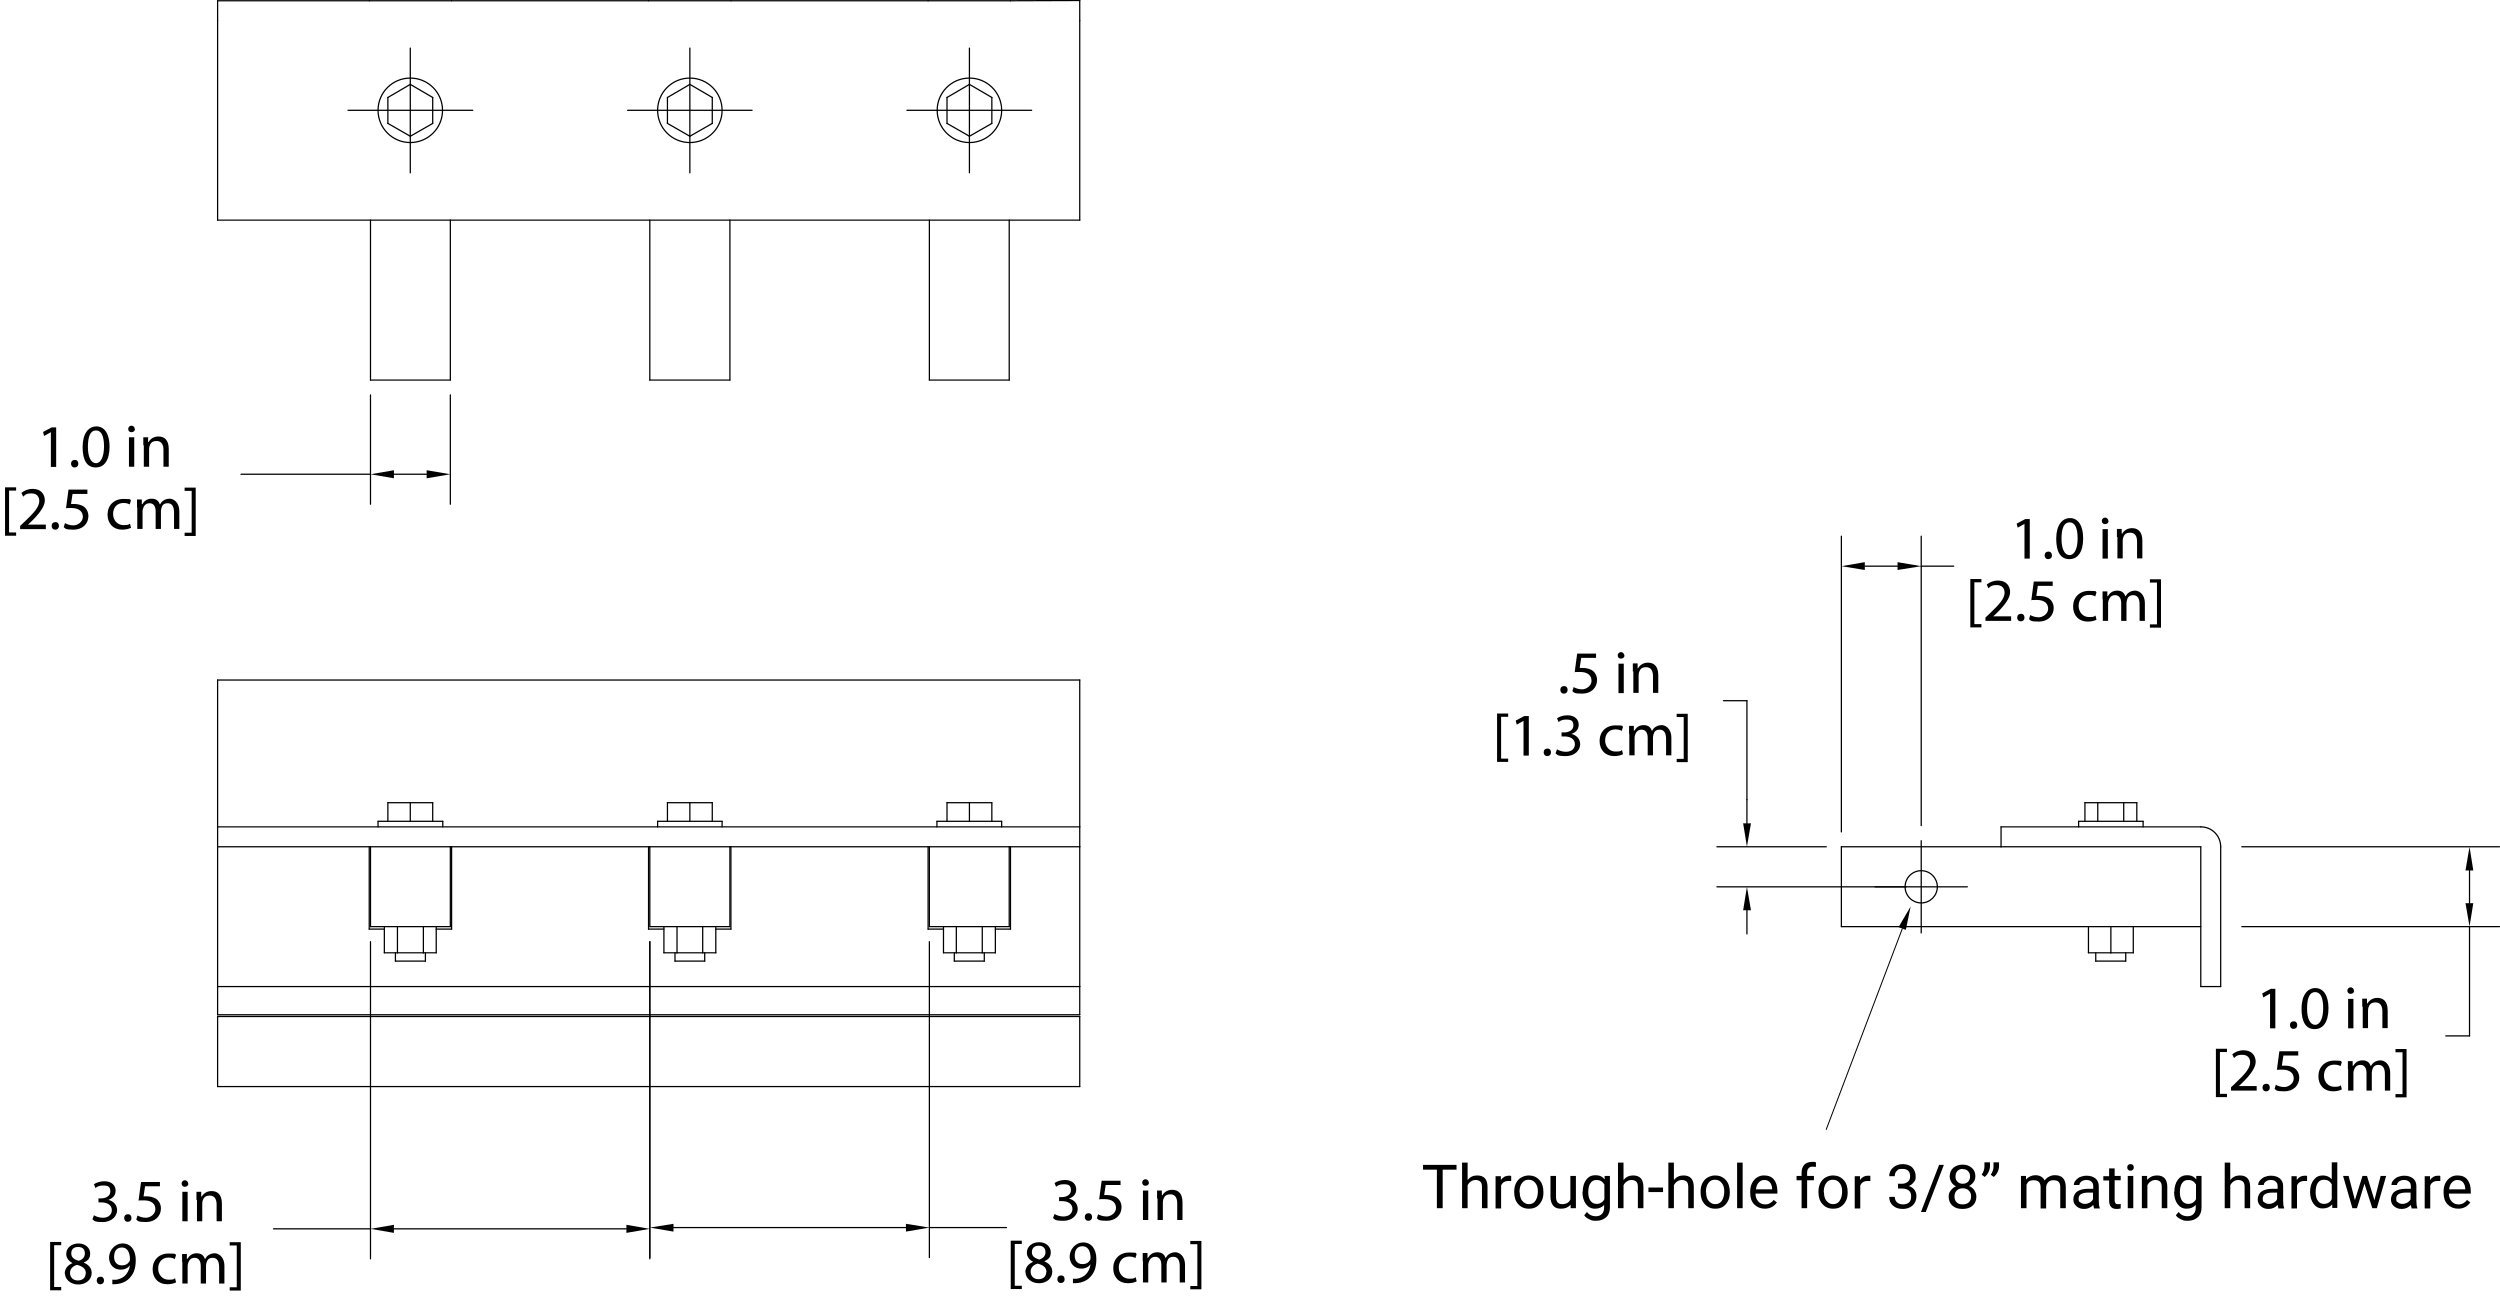 <?xml version="1.0" encoding="UTF-8"?>
<svg xmlns="http://www.w3.org/2000/svg" version="1.1" viewBox="0 0 992.6 515.7">
  <defs>
    <style>
      .cls-1 {
        stroke-width: .5px;
      }

      .cls-1, .cls-2 {
        fill: none;
        stroke: #000;
        stroke-linecap: round;
        stroke-linejoin: round;
      }

      .cls-3 {
        fill: #000;
        stroke-width: 0px;
      }

      .cls-2 {
        stroke-width: .4px;
      }
    </style>
  </defs>
  <g id="Symbol_ANSI_" data-name="Symbol (ANSI)">
    <g id="SOLID">
      <polygon class="cls-3" points="753.8 368.1 758.6 359.9 756.7 369.2 756.7 369.2 753.8 368.1"></polygon>
    </g>
    <g id="LWPOLYLINE">
      <line class="cls-2" x1="755.3" y1="368.7" x2="725.1" y2="448.4"></line>
    </g>
  </g>
  <g id="Visible_ANSI_" data-name="Visible (ANSI)">
    <line class="cls-1" x1="86.4" y1="403.6" x2="428.7" y2="403.6"></line>
    <line class="cls-1" x1="428.7" y1="402.9" x2="86.4" y2="402.9"></line>
    <line class="cls-1" x1="86.4" y1="391.7" x2="428.7" y2="391.7"></line>
    <line class="cls-1" x1="86.4" y1="336.2" x2="147.1" y2="336.2"></line>
    <line class="cls-1" x1="178.8" y1="336.2" x2="258" y2="336.2"></line>
    <line class="cls-1" x1="289.8" y1="336.2" x2="369" y2="336.2"></line>
    <line class="cls-1" x1="400.7" y1="336.2" x2="428.7" y2="336.2"></line>
    <line class="cls-1" x1="86.4" y1="328.3" x2="428.7" y2="328.3"></line>
    <line class="cls-1" x1="401.2" y1="336.2" x2="401.2" y2="368.9"></line>
    <line class="cls-1" x1="401.2" y1="368.9" x2="395.2" y2="368.9"></line>
    <line class="cls-1" x1="374.6" y1="368.9" x2="368.5" y2="368.9"></line>
    <line class="cls-1" x1="368.5" y1="368.9" x2="368.5" y2="336.2"></line>
    <line class="cls-1" x1="290.2" y1="336.2" x2="290.2" y2="368.9"></line>
    <line class="cls-1" x1="290.2" y1="368.9" x2="284.2" y2="368.9"></line>
    <line class="cls-1" x1="263.6" y1="368.9" x2="257.5" y2="368.9"></line>
    <line class="cls-1" x1="257.5" y1="368.9" x2="257.5" y2="336.2"></line>
    <line class="cls-1" x1="179.3" y1="336.2" x2="179.3" y2="368.9"></line>
    <line class="cls-1" x1="179.3" y1="368.9" x2="173.2" y2="368.9"></line>
    <line class="cls-1" x1="152.6" y1="368.9" x2="146.6" y2="368.9"></line>
    <line class="cls-1" x1="146.6" y1="368.9" x2="146.6" y2="336.2"></line>
    <line class="cls-1" x1="178.8" y1="367.9" x2="178.8" y2="336.2"></line>
    <line class="cls-1" x1="178.8" y1="336.2" x2="147.1" y2="336.2"></line>
    <line class="cls-1" x1="147.1" y1="367.9" x2="147.1" y2="336.2"></line>
    <line class="cls-1" x1="178.8" y1="367.9" x2="147.1" y2="367.9"></line>
    <line class="cls-1" x1="289.8" y1="367.9" x2="289.8" y2="336.2"></line>
    <line class="cls-1" x1="289.8" y1="336.2" x2="258" y2="336.2"></line>
    <line class="cls-1" x1="258" y1="367.9" x2="258" y2="336.2"></line>
    <line class="cls-1" x1="289.8" y1="367.9" x2="258" y2="367.9"></line>
    <line class="cls-1" x1="400.7" y1="367.9" x2="400.7" y2="336.2"></line>
    <line class="cls-1" x1="400.7" y1="336.2" x2="369" y2="336.2"></line>
    <line class="cls-1" x1="369" y1="367.9" x2="369" y2="336.2"></line>
    <line class="cls-1" x1="400.7" y1="367.9" x2="369" y2="367.9"></line>
    <line class="cls-1" x1="268" y1="381.6" x2="279.8" y2="381.6"></line>
    <line class="cls-1" x1="279.8" y1="378.3" x2="279.8" y2="381.6"></line>
    <line class="cls-1" x1="268" y1="378.3" x2="268" y2="381.6"></line>
    <line class="cls-1" x1="265" y1="326.1" x2="265" y2="318.7"></line>
    <line class="cls-1" x1="282.8" y1="326.1" x2="282.8" y2="318.7"></line>
    <line class="cls-1" x1="273.9" y1="318.7" x2="282.8" y2="318.7"></line>
    <line class="cls-1" x1="273.9" y1="326.1" x2="273.9" y2="318.7"></line>
    <line class="cls-1" x1="265" y1="318.7" x2="273.9" y2="318.7"></line>
    <line class="cls-1" x1="157" y1="381.6" x2="168.9" y2="381.6"></line>
    <line class="cls-1" x1="168.9" y1="378.3" x2="168.9" y2="381.6"></line>
    <line class="cls-1" x1="157" y1="378.3" x2="157" y2="381.6"></line>
    <line class="cls-1" x1="154" y1="326.1" x2="154" y2="318.7"></line>
    <line class="cls-1" x1="171.8" y1="326.1" x2="171.8" y2="318.7"></line>
    <line class="cls-1" x1="162.9" y1="318.7" x2="171.8" y2="318.7"></line>
    <line class="cls-1" x1="162.9" y1="326.1" x2="162.9" y2="318.7"></line>
    <line class="cls-1" x1="154" y1="318.7" x2="162.9" y2="318.7"></line>
    <line class="cls-1" x1="378.9" y1="381.6" x2="390.8" y2="381.6"></line>
    <line class="cls-1" x1="390.8" y1="378.3" x2="390.8" y2="381.6"></line>
    <line class="cls-1" x1="378.9" y1="378.3" x2="378.9" y2="381.6"></line>
    <line class="cls-1" x1="376" y1="326.1" x2="376" y2="318.7"></line>
    <line class="cls-1" x1="393.8" y1="326.1" x2="393.8" y2="318.7"></line>
    <line class="cls-1" x1="384.9" y1="318.7" x2="393.8" y2="318.7"></line>
    <line class="cls-1" x1="384.9" y1="326.1" x2="384.9" y2="318.7"></line>
    <line class="cls-1" x1="376" y1="318.7" x2="384.9" y2="318.7"></line>
    <line class="cls-1" x1="150.1" y1="326.1" x2="175.8" y2="326.1"></line>
    <line class="cls-1" x1="175.8" y1="326.1" x2="175.8" y2="328.3"></line>
    <line class="cls-1" x1="150.1" y1="326.1" x2="150.1" y2="328.3"></line>
    <line class="cls-1" x1="372" y1="326.1" x2="397.7" y2="326.1"></line>
    <line class="cls-1" x1="397.7" y1="326.1" x2="397.7" y2="328.3"></line>
    <line class="cls-1" x1="372" y1="326.1" x2="372" y2="328.3"></line>
    <line class="cls-1" x1="261.1" y1="326.1" x2="286.7" y2="326.1"></line>
    <line class="cls-1" x1="286.7" y1="326.1" x2="286.7" y2="328.3"></line>
    <line class="cls-1" x1="261.1" y1="326.1" x2="261.1" y2="328.3"></line>
    <line class="cls-1" x1="374.6" y1="378.3" x2="379.7" y2="378.3"></line>
    <line class="cls-1" x1="379.7" y1="378.3" x2="379.7" y2="367.9"></line>
    <line class="cls-1" x1="374.6" y1="378.3" x2="374.6" y2="367.9"></line>
    <line class="cls-1" x1="395.2" y1="378.3" x2="395.2" y2="367.9"></line>
    <line class="cls-1" x1="390" y1="378.3" x2="395.2" y2="378.3"></line>
    <line class="cls-1" x1="390" y1="378.3" x2="390" y2="367.9"></line>
    <line class="cls-1" x1="379.7" y1="378.3" x2="390" y2="378.3"></line>
    <line class="cls-1" x1="152.6" y1="378.3" x2="157.8" y2="378.3"></line>
    <line class="cls-1" x1="157.8" y1="378.3" x2="157.8" y2="367.9"></line>
    <line class="cls-1" x1="152.6" y1="378.3" x2="152.6" y2="367.9"></line>
    <line class="cls-1" x1="173.2" y1="378.3" x2="173.2" y2="367.9"></line>
    <line class="cls-1" x1="168.1" y1="378.3" x2="173.2" y2="378.3"></line>
    <line class="cls-1" x1="168.1" y1="378.3" x2="168.1" y2="367.9"></line>
    <line class="cls-1" x1="157.8" y1="378.3" x2="168.1" y2="378.3"></line>
    <line class="cls-1" x1="263.6" y1="378.3" x2="268.8" y2="378.3"></line>
    <line class="cls-1" x1="268.8" y1="378.3" x2="268.8" y2="367.9"></line>
    <line class="cls-1" x1="263.6" y1="378.3" x2="263.6" y2="367.9"></line>
    <line class="cls-1" x1="284.2" y1="378.3" x2="284.2" y2="367.9"></line>
    <line class="cls-1" x1="279" y1="378.3" x2="284.2" y2="378.3"></line>
    <line class="cls-1" x1="279" y1="378.3" x2="279" y2="367.9"></line>
    <line class="cls-1" x1="268.8" y1="378.3" x2="279" y2="378.3"></line>
    <line class="cls-1" x1="428.7" y1=".2" x2="401.2" y2=".3"></line>
    <line class="cls-1" x1="401.2" y1=".3" x2="368.5" y2=".3"></line>
    <line class="cls-1" x1="368.5" y1=".3" x2="290.2" y2=".3"></line>
    <line class="cls-1" x1="290.2" y1=".3" x2="257.5" y2=".3"></line>
    <line class="cls-1" x1="257.5" y1=".3" x2="179.3" y2=".3"></line>
    <line class="cls-1" x1="179.3" y1=".3" x2="146.6" y2=".3"></line>
    <line class="cls-1" x1="146.6" y1=".3" x2="86.4" y2=".3"></line>
    <line class="cls-1" x1="86.4" y1="87.4" x2="428.7" y2="87.4"></line>
    <line class="cls-1" x1="178.8" y1="150.9" x2="147.1" y2="150.9"></line>
    <line class="cls-1" x1="178.8" y1="150.9" x2="178.8" y2="87.4"></line>
    <line class="cls-1" x1="147.1" y1="150.9" x2="147.1" y2="87.4"></line>
    <line class="cls-1" x1="289.8" y1="150.9" x2="258" y2="150.9"></line>
    <line class="cls-1" x1="289.8" y1="150.9" x2="289.8" y2="87.4"></line>
    <line class="cls-1" x1="258" y1="150.9" x2="258" y2="87.4"></line>
    <line class="cls-1" x1="400.7" y1="150.9" x2="369" y2="150.9"></line>
    <line class="cls-1" x1="400.7" y1="150.9" x2="400.7" y2="87.4"></line>
    <line class="cls-1" x1="369" y1="150.9" x2="369" y2="87.4"></line>
    <line class="cls-1" x1="265" y1="38.7" x2="265" y2="49"></line>
    <line class="cls-1" x1="273.9" y1="33.5" x2="265" y2="38.7"></line>
    <line class="cls-1" x1="282.8" y1="38.7" x2="273.9" y2="33.5"></line>
    <line class="cls-1" x1="282.8" y1="49" x2="282.8" y2="38.7"></line>
    <line class="cls-1" x1="273.9" y1="54.1" x2="282.8" y2="49"></line>
    <line class="cls-1" x1="265" y1="49" x2="273.9" y2="54.1"></line>
    <line class="cls-1" x1="154" y1="38.7" x2="154" y2="49"></line>
    <line class="cls-1" x1="162.9" y1="33.5" x2="154" y2="38.7"></line>
    <line class="cls-1" x1="171.8" y1="38.7" x2="162.9" y2="33.5"></line>
    <line class="cls-1" x1="171.8" y1="49" x2="171.8" y2="38.7"></line>
    <line class="cls-1" x1="162.9" y1="54.1" x2="171.8" y2="49"></line>
    <line class="cls-1" x1="154" y1="49" x2="162.9" y2="54.1"></line>
    <line class="cls-1" x1="376" y1="38.7" x2="376" y2="49"></line>
    <line class="cls-1" x1="384.9" y1="33.5" x2="376" y2="38.7"></line>
    <line class="cls-1" x1="393.8" y1="38.7" x2="384.9" y2="33.5"></line>
    <line class="cls-1" x1="393.8" y1="49" x2="393.8" y2="38.7"></line>
    <line class="cls-1" x1="384.9" y1="54.1" x2="393.8" y2="49"></line>
    <line class="cls-1" x1="376" y1="49" x2="384.9" y2="54.1"></line>
    <circle class="cls-1" cx="162.9" cy="43.8" r="12.8"></circle>
    <circle class="cls-1" cx="384.9" cy="43.8" r="12.8"></circle>
    <circle class="cls-1" cx="273.9" cy="43.8" r="12.8"></circle>
    <circle class="cls-1" cx="762.8" cy="352.1" r="6.4"></circle>
    <line class="cls-1" x1="731.1" y1="367.9" x2="731.1" y2="336.2"></line>
    <line class="cls-1" x1="873.8" y1="367.9" x2="731.1" y2="367.9"></line>
    <line class="cls-1" x1="731.1" y1="336.2" x2="794.5" y2="336.2"></line>
    <line class="cls-1" x1="832.1" y1="381.6" x2="844" y2="381.6"></line>
    <line class="cls-1" x1="844" y1="378.3" x2="844" y2="381.6"></line>
    <line class="cls-1" x1="832.1" y1="378.3" x2="832.1" y2="381.6"></line>
    <line class="cls-1" x1="848.4" y1="326.1" x2="848.4" y2="318.7"></line>
    <line class="cls-1" x1="843.2" y1="318.7" x2="848.4" y2="318.7"></line>
    <line class="cls-1" x1="843.2" y1="326.1" x2="843.2" y2="318.7"></line>
    <line class="cls-1" x1="832.9" y1="318.7" x2="843.2" y2="318.7"></line>
    <line class="cls-1" x1="832.9" y1="326.1" x2="832.9" y2="318.7"></line>
    <line class="cls-1" x1="827.8" y1="318.7" x2="832.9" y2="318.7"></line>
    <line class="cls-1" x1="827.8" y1="326.1" x2="827.8" y2="318.7"></line>
    <line class="cls-1" x1="825.3" y1="326.1" x2="850.9" y2="326.1"></line>
    <line class="cls-1" x1="850.9" y1="326.1" x2="850.9" y2="328.3"></line>
    <line class="cls-1" x1="825.3" y1="326.1" x2="825.3" y2="328.3"></line>
    <line class="cls-1" x1="847" y1="378.3" x2="847" y2="367.9"></line>
    <line class="cls-1" x1="838.1" y1="378.3" x2="847" y2="378.3"></line>
    <line class="cls-1" x1="838.1" y1="378.3" x2="838.1" y2="367.9"></line>
    <line class="cls-1" x1="829.2" y1="378.3" x2="838.1" y2="378.3"></line>
    <line class="cls-1" x1="829.2" y1="378.3" x2="829.2" y2="367.9"></line>
  </g>
  <g id="Dimension_ANSI_" data-name="Dimension (ANSI)">
    <g id="LINE">
      <line class="cls-1" x1="178.8" y1="156.8" x2="178.8" y2="200.2"></line>
    </g>
    <g id="LINE-2" data-name="LINE">
      <line class="cls-1" x1="147.1" y1="156.8" x2="147.1" y2="200.2"></line>
    </g>
    <g id="LINE-3" data-name="LINE">
      <line class="cls-1" x1="169.4" y1="188.3" x2="156.4" y2="188.3"></line>
    </g>
    <g id="LINE-4" data-name="LINE">
      <line class="cls-1" x1="147.1" y1="188.3" x2="95.7" y2="188.3"></line>
    </g>
    <g id="SOLID-2" data-name="SOLID">
      <polygon class="cls-3" points="169.4 186.7 169.4 189.9 178.8 188.3 178.8 188.3 169.4 186.7"></polygon>
    </g>
    <g id="SOLID-3" data-name="SOLID">
      <polygon class="cls-3" points="156.4 186.7 156.4 189.9 147.1 188.3 147.1 188.3 156.4 186.7"></polygon>
    </g>
    <g id="MTEXT-6" data-name="MTEXT">
      <g>
        <path class="cls-3" d="M20.2,171.6h0l-2.7,1.5-.4-1.6,3.4-1.8h1.8v15.7h-2.1v-13.7Z"></path>
        <path class="cls-3" d="M28.2,184.1c0-.9.6-1.5,1.5-1.5s1.4.6,1.4,1.5-.6,1.5-1.5,1.5-1.4-.7-1.4-1.5Z"></path>
        <path class="cls-3" d="M43.5,177.3c0,5.3-2,8.3-5.5,8.3s-5.2-2.9-5.2-8.1c0-5.3,2.3-8.2,5.5-8.2s5.2,3,5.2,8ZM34.9,177.5c0,4.1,1.3,6.4,3.2,6.4s3.2-2.5,3.2-6.6-1-6.4-3.2-6.4-3.2,2.3-3.2,6.6Z"></path>
        <path class="cls-3" d="M53.6,170.3c0,.7-.5,1.3-1.4,1.3s-1.3-.6-1.3-1.3.6-1.3,1.3-1.3,1.3.6,1.3,1.3ZM51.2,185.3v-11.7h2.1v11.7h-2.1Z"></path>
        <path class="cls-3" d="M56.9,176.8c0-1.2,0-2.2,0-3.2h1.9v1.9h.2c.6-1.1,1.9-2.2,3.9-2.2s4.1,1,4.1,5v7h-2.1v-6.7c0-1.9-.7-3.5-2.7-3.5s-2.5,1-2.9,2.2c0,.3-.1.6-.1,1v7h-2.1v-8.5Z"></path>
      </g>
    </g>
    <g id="MTEXT-7" data-name="MTEXT">
      <g>
        <path class="cls-3" d="M2,212.8v-19.3h4.4v1.3h-2.8v16.6h2.8v1.3H2Z"></path>
        <path class="cls-3" d="M8,210.1v-1.3l1.7-1.6c4-3.8,5.8-5.9,5.9-8.2,0-1.6-.8-3.1-3.1-3.1s-2.6.7-3.3,1.3l-.7-1.5c1.1-.9,2.6-1.6,4.5-1.6,3.4,0,4.8,2.3,4.8,4.6s-2.1,5.2-5.4,8.4l-1.3,1.2h0s7.1,0,7.1,0v1.8H8Z"></path>
        <path class="cls-3" d="M20.5,208.8c0-.9.6-1.5,1.5-1.5s1.4.6,1.4,1.5-.6,1.5-1.5,1.5-1.4-.7-1.4-1.5Z"></path>
        <path class="cls-3" d="M34.8,196.1h-6l-.6,4c.4,0,.7,0,1.3,0,1.2,0,2.4.3,3.4.8,1.2.7,2.2,2.1,2.2,4,0,3.1-2.4,5.4-5.9,5.4s-3.2-.5-3.9-1l.5-1.6c.7.4,1.9.9,3.4.9s3.7-1.3,3.7-3.4c0-2-1.4-3.5-4.5-3.5s-1.6,0-2.2.2l1-7.5h7.5v1.8Z"></path>
        <path class="cls-3" d="M51.9,209.6c-.6.3-1.8.7-3.4.7-3.5,0-5.8-2.4-5.8-6s2.5-6.2,6.3-6.2,2.4.3,3,.6l-.5,1.6c-.5-.3-1.3-.6-2.5-.6-2.7,0-4.1,2-4.1,4.4s1.7,4.4,4.1,4.4,2-.3,2.6-.6l.4,1.6Z"></path>
        <path class="cls-3" d="M54.4,201.5c0-1.2,0-2.2,0-3.2h1.9v1.9h.2c.7-1.1,1.7-2.2,3.7-2.2s2.8,1,3.3,2.3h0c.4-.7.8-1.2,1.3-1.5.7-.5,1.5-.8,2.6-.8s3.8,1,3.8,5.1v6.9h-2.1v-6.6c0-2.2-.8-3.6-2.5-3.6s-2.2.9-2.5,1.9c0,.3-.2.7-.2,1.1v7.2h-2.1v-7c0-1.9-.8-3.2-2.4-3.2s-2.3,1.1-2.6,2.1c-.1.3-.2.7-.2,1v7.1h-2.1v-8.5Z"></path>
        <path class="cls-3" d="M77.7,193.5v19.3h-4.4v-1.3h2.8v-16.6h-2.8v-1.3h4.4Z"></path>
      </g>
    </g>
    <g id="LINE-5" data-name="LINE">
      <line class="cls-1" x1="147.1" y1="373.9" x2="147.1" y2="499.8"></line>
    </g>
    <g id="LINE-6" data-name="LINE">
      <line class="cls-1" x1="258" y1="373.9" x2="258" y2="499.8"></line>
    </g>
    <g id="LINE-7" data-name="LINE">
      <line class="cls-1" x1="248.7" y1="487.9" x2="156.4" y2="487.9"></line>
    </g>
    <g id="LINE-8" data-name="LINE">
      <line class="cls-1" x1="147.1" y1="487.9" x2="108.6" y2="487.9"></line>
    </g>
    <g id="SOLID-4" data-name="SOLID">
      <polygon class="cls-3" points="248.7 486.3 248.7 489.5 258 487.9 258 487.9 248.7 486.3"></polygon>
    </g>
    <g id="SOLID-5" data-name="SOLID">
      <polygon class="cls-3" points="156.4 486.3 156.4 489.5 147.1 487.9 147.1 487.9 156.4 486.3"></polygon>
    </g>
    <g id="MTEXT-8" data-name="MTEXT">
      <g>
        <path class="cls-3" d="M37.3,482.5c.6.4,2,1,3.5,1,2.7,0,3.6-1.7,3.6-3,0-2.2-2-3.1-4.1-3.1h-1.2v-1.6h1.2c1.5,0,3.5-.8,3.5-2.7s-.8-2.4-2.8-2.4-2.5.6-3.1,1l-.6-1.5c.8-.6,2.4-1.2,4.1-1.2,3.1,0,4.5,1.8,4.5,3.7s-1,3-2.9,3.7h0c1.9.4,3.5,1.9,3.5,4.1s-2,4.7-5.7,4.7-3.3-.6-4.1-1.1l.6-1.6Z"></path>
        <path class="cls-3" d="M49.3,483.6c0-.9.6-1.5,1.5-1.5s1.4.6,1.4,1.5-.6,1.5-1.5,1.5-1.4-.7-1.4-1.5Z"></path>
        <path class="cls-3" d="M63.6,471h-6l-.6,4c.4,0,.7,0,1.3,0,1.2,0,2.4.3,3.4.8,1.2.7,2.2,2.1,2.2,4,0,3.1-2.4,5.4-5.9,5.4s-3.2-.5-3.9-1l.5-1.6c.7.4,1.9.9,3.4.9s3.7-1.3,3.7-3.4c0-2-1.4-3.5-4.5-3.5s-1.6,0-2.2.2l1-7.5h7.5v1.8Z"></path>
        <path class="cls-3" d="M74.8,469.9c0,.7-.5,1.3-1.4,1.3s-1.3-.6-1.3-1.3.6-1.3,1.3-1.3,1.3.6,1.3,1.3ZM72.4,484.9v-11.7h2.1v11.7h-2.1Z"></path>
        <path class="cls-3" d="M78,476.4c0-1.2,0-2.2,0-3.2h1.9v1.9h.2c.6-1.1,1.9-2.2,3.9-2.2s4.1,1,4.1,5v7h-2.1v-6.7c0-1.9-.7-3.5-2.7-3.5s-2.5,1-2.9,2.2c0,.3-.1.6-.1,1v7h-2.1v-8.5Z"></path>
      </g>
    </g>
    <g id="MTEXT-9" data-name="MTEXT">
      <g>
        <path class="cls-3" d="M19.9,512.4v-19.3h4.4v1.3h-2.8v16.6h2.8v1.3h-4.4Z"></path>
        <path class="cls-3" d="M25.7,505.7c0-2,1.2-3.4,3.1-4.2h0c-1.7-.9-2.5-2.2-2.5-3.6,0-2.5,2.1-4.2,4.9-4.2s4.6,1.9,4.6,3.9-.7,2.8-2.6,3.7h0c2,.8,3.2,2.2,3.2,4.1,0,2.7-2.3,4.6-5.3,4.6s-5.3-2-5.3-4.3ZM34.1,505.6c0-1.9-1.3-2.8-3.5-3.4-1.8.5-2.8,1.7-2.8,3.2,0,1.6,1.1,3,3.1,3s3.1-1.2,3.1-2.8ZM28.3,497.7c0,1.6,1.2,2.4,3,2.9,1.4-.5,2.4-1.4,2.4-2.9s-.7-2.6-2.7-2.6-2.7,1.2-2.7,2.5Z"></path>
        <path class="cls-3" d="M38.4,508.4c0-.9.6-1.5,1.5-1.5s1.4.6,1.4,1.5-.6,1.5-1.5,1.5-1.4-.7-1.4-1.5Z"></path>
        <path class="cls-3" d="M44.5,508.1c.5,0,1,0,1.7,0,1.2-.2,2.4-.7,3.3-1.5,1-.9,1.8-2.3,2.1-4.2h0c-.9,1.1-2.1,1.7-3.7,1.7-2.8,0-4.6-2.1-4.6-4.8s2.2-5.6,5.4-5.6,5.2,2.6,5.2,6.6-1.2,5.9-2.7,7.4c-1.2,1.2-2.9,1.9-4.6,2.1-.8.1-1.5.1-2,.1v-1.7ZM45.3,499.1c0,2,1.2,3.3,3,3.3s2.5-.7,3.1-1.6c.1-.2.2-.4.2-.8,0-2.7-1-4.7-3.2-4.7s-3.1,1.6-3.1,3.8Z"></path>
        <path class="cls-3" d="M69.8,509.2c-.6.3-1.8.7-3.4.7-3.5,0-5.8-2.4-5.8-6s2.5-6.2,6.3-6.2,2.4.3,3,.6l-.5,1.6c-.5-.3-1.3-.6-2.5-.6-2.7,0-4.1,2-4.1,4.4s1.7,4.4,4.1,4.4,2-.3,2.6-.6l.4,1.6Z"></path>
        <path class="cls-3" d="M72.3,501.1c0-1.2,0-2.2,0-3.2h1.9v1.9h.2c.7-1.1,1.7-2.2,3.7-2.2s2.8,1,3.3,2.3h0c.4-.7.8-1.2,1.3-1.5.7-.5,1.5-.8,2.6-.8s3.8,1,3.8,5.1v6.9h-2.1v-6.6c0-2.2-.8-3.6-2.5-3.6s-2.2.9-2.5,1.9c0,.3-.2.7-.2,1.1v7.2h-2.1v-7c0-1.9-.8-3.2-2.4-3.2s-2.3,1.1-2.6,2.1c-.1.3-.2.7-.2,1v7.1h-2.1v-8.5Z"></path>
        <path class="cls-3" d="M95.6,493.1v19.3h-4.4v-1.3h2.8v-16.6h-2.8v-1.3h4.4Z"></path>
      </g>
    </g>
    <g id="LINE-9" data-name="LINE">
      <line class="cls-1" x1="258" y1="373.9" x2="258" y2="499.3"></line>
    </g>
    <g id="LINE-10" data-name="LINE">
      <line class="cls-1" x1="369" y1="373.9" x2="369" y2="499.3"></line>
    </g>
    <g id="LINE-11" data-name="LINE">
      <line class="cls-1" x1="267.4" y1="487.4" x2="359.7" y2="487.4"></line>
    </g>
    <g id="LINE-12" data-name="LINE">
      <line class="cls-1" x1="369" y1="487.4" x2="399.6" y2="487.4"></line>
    </g>
    <g id="SOLID-6" data-name="SOLID">
      <polygon class="cls-3" points="267.4 485.9 267.4 489 258 487.4 258 487.4 267.4 485.9"></polygon>
    </g>
    <g id="SOLID-7" data-name="SOLID">
      <polygon class="cls-3" points="359.7 485.9 359.7 489 369 487.4 369 487.4 359.7 485.9"></polygon>
    </g>
    <g id="MTEXT-10" data-name="MTEXT">
      <g>
        <path class="cls-3" d="M418.7,482c.6.4,2,1,3.5,1,2.7,0,3.6-1.7,3.6-3,0-2.2-2-3.1-4.1-3.1h-1.2v-1.6h1.2c1.5,0,3.5-.8,3.5-2.7s-.8-2.4-2.8-2.4-2.5.6-3.1,1l-.6-1.5c.8-.6,2.4-1.2,4.1-1.2,3.1,0,4.5,1.8,4.5,3.7s-1,3-2.9,3.7h0c1.9.4,3.5,1.9,3.5,4.1s-2,4.7-5.7,4.7-3.3-.6-4.1-1.1l.6-1.6Z"></path>
        <path class="cls-3" d="M430.7,483.2c0-.9.6-1.5,1.5-1.5s1.4.6,1.4,1.5-.6,1.5-1.5,1.5-1.4-.7-1.4-1.5Z"></path>
        <path class="cls-3" d="M445,470.5h-6l-.6,4c.4,0,.7,0,1.3,0,1.2,0,2.4.3,3.4.8,1.2.7,2.2,2.1,2.2,4,0,3.1-2.4,5.4-5.9,5.4s-3.2-.5-3.9-1l.5-1.6c.7.4,1.9.9,3.4.9s3.7-1.3,3.7-3.4c0-2-1.4-3.5-4.5-3.5s-1.6,0-2.2.2l1-7.5h7.5v1.8Z"></path>
        <path class="cls-3" d="M456.2,469.5c0,.7-.5,1.3-1.4,1.3s-1.3-.6-1.3-1.3.6-1.3,1.3-1.3,1.3.6,1.3,1.3ZM453.8,484.4v-11.7h2.1v11.7h-2.1Z"></path>
        <path class="cls-3" d="M459.4,475.9c0-1.2,0-2.2,0-3.2h1.9v1.9h.2c.6-1.1,1.9-2.2,3.9-2.2s4.1,1,4.1,5v7h-2.1v-6.7c0-1.9-.7-3.5-2.7-3.5s-2.5,1-2.9,2.2c0,.3-.1.6-.1,1v7h-2.1v-8.5Z"></path>
      </g>
    </g>
    <g id="MTEXT-11" data-name="MTEXT">
      <g>
        <path class="cls-3" d="M401.3,511.9v-19.3h4.4v1.3h-2.8v16.6h2.8v1.3h-4.4Z"></path>
        <path class="cls-3" d="M407.1,505.2c0-2,1.2-3.4,3.1-4.2h0c-1.7-.9-2.5-2.2-2.5-3.6,0-2.5,2.1-4.2,4.9-4.2s4.6,1.9,4.6,3.9-.7,2.8-2.6,3.7h0c2,.8,3.2,2.2,3.2,4.1,0,2.7-2.3,4.6-5.3,4.6s-5.3-2-5.3-4.3ZM415.5,505.1c0-1.9-1.3-2.8-3.5-3.4-1.8.5-2.8,1.7-2.8,3.2,0,1.6,1.1,3,3.1,3s3.1-1.2,3.1-2.8ZM409.7,497.2c0,1.6,1.2,2.4,3,2.9,1.4-.5,2.4-1.4,2.4-2.9s-.8-2.6-2.7-2.6-2.7,1.2-2.7,2.5Z"></path>
        <path class="cls-3" d="M419.8,507.9c0-.9.6-1.5,1.5-1.5s1.4.6,1.4,1.5-.6,1.5-1.5,1.5-1.4-.7-1.4-1.5Z"></path>
        <path class="cls-3" d="M425.9,507.7c.5,0,1,0,1.7,0,1.2-.2,2.4-.7,3.3-1.5,1-.9,1.8-2.3,2.1-4.2h0c-.9,1.1-2.1,1.7-3.7,1.7-2.8,0-4.6-2.1-4.6-4.8s2.2-5.6,5.4-5.6,5.2,2.6,5.2,6.6-1.2,5.9-2.7,7.4c-1.2,1.2-2.9,1.9-4.6,2.1-.8.1-1.5.1-2,.1v-1.7ZM426.7,498.6c0,2,1.2,3.3,3,3.3s2.5-.7,3.1-1.6c.1-.2.2-.4.2-.8,0-2.7-1-4.7-3.2-4.7s-3.1,1.6-3.1,3.8Z"></path>
        <path class="cls-3" d="M451.2,508.8c-.6.3-1.8.7-3.4.7-3.5,0-5.8-2.4-5.8-6s2.5-6.2,6.3-6.2,2.4.3,3,.6l-.5,1.6c-.5-.3-1.3-.6-2.5-.6-2.7,0-4.1,2-4.1,4.4s1.7,4.4,4.1,4.4,2-.3,2.6-.6l.4,1.6Z"></path>
        <path class="cls-3" d="M453.7,500.7c0-1.2,0-2.2,0-3.2h1.9v1.9h.2c.7-1.1,1.7-2.2,3.7-2.2s2.8,1,3.3,2.3h0c.4-.7.8-1.2,1.3-1.5.7-.5,1.5-.8,2.6-.8s3.8,1,3.8,5.1v6.9h-2.1v-6.6c0-2.2-.8-3.6-2.5-3.6s-2.2.9-2.5,1.9c0,.3-.2.7-.2,1.1v7.2h-2.1v-7c0-1.9-.8-3.2-2.4-3.2s-2.3,1.1-2.6,2.1c-.1.3-.2.7-.2,1v7.1h-2.1v-8.5Z"></path>
        <path class="cls-3" d="M477,492.6v19.3h-4.4v-1.3h2.8v-16.6h-2.8v-1.3h4.4Z"></path>
      </g>
    </g>
    <g id="LINE-13" data-name="LINE">
      <line class="cls-1" x1="890.1" y1="336.2" x2="992.4" y2="336.2"></line>
    </g>
    <g id="LINE-14" data-name="LINE">
      <line class="cls-1" x1="890.1" y1="367.9" x2="992.4" y2="367.9"></line>
    </g>
    <g id="LINE-15" data-name="LINE">
      <line class="cls-1" x1="980.5" y1="345.6" x2="980.5" y2="358.6"></line>
    </g>
    <g id="LINE-16" data-name="LINE">
      <line class="cls-1" x1="971.1" y1="411.3" x2="980.5" y2="411.3"></line>
    </g>
    <g id="LINE-17" data-name="LINE">
      <line class="cls-1" x1="980.5" y1="411.3" x2="980.5" y2="367.9"></line>
    </g>
    <g id="MTEXT-12" data-name="MTEXT">
      <g>
        <path class="cls-3" d="M901.3,394.5h0l-2.7,1.5-.4-1.6,3.4-1.8h1.8v15.7h-2.1v-13.7Z"></path>
        <path class="cls-3" d="M909.2,407c0-.9.6-1.5,1.5-1.5s1.4.6,1.4,1.5-.6,1.5-1.5,1.5-1.4-.7-1.4-1.5Z"></path>
        <path class="cls-3" d="M924.5,400.3c0,5.3-2,8.3-5.5,8.3s-5.2-2.9-5.2-8.1c0-5.3,2.3-8.2,5.5-8.2s5.2,3,5.2,8ZM916,400.5c0,4.1,1.3,6.4,3.2,6.4s3.2-2.5,3.2-6.6-1-6.4-3.2-6.4-3.2,2.3-3.2,6.6Z"></path>
        <path class="cls-3" d="M934.7,393.3c0,.7-.5,1.3-1.4,1.3s-1.3-.6-1.3-1.3.6-1.3,1.3-1.3,1.3.6,1.3,1.3ZM932.3,408.3v-11.7h2.1v11.7h-2.1Z"></path>
        <path class="cls-3" d="M937.9,399.7c0-1.2,0-2.2,0-3.2h1.9v1.9h.2c.6-1.1,1.9-2.2,3.9-2.2s4.1,1,4.1,5v7h-2.1v-6.7c0-1.9-.7-3.5-2.7-3.5s-2.5,1-2.9,2.2c0,.3-.1.6-.1,1v7h-2.1v-8.5Z"></path>
      </g>
    </g>
    <g id="MTEXT-13" data-name="MTEXT">
      <g>
        <path class="cls-3" d="M879.8,435.7v-19.3h4.4v1.3h-2.8v16.6h2.8v1.3h-4.4Z"></path>
        <path class="cls-3" d="M885.8,433v-1.3l1.7-1.6c4-3.8,5.8-5.9,5.9-8.2,0-1.6-.8-3.1-3.1-3.1s-2.6.7-3.3,1.3l-.7-1.5c1.1-.9,2.6-1.6,4.5-1.6,3.4,0,4.8,2.3,4.8,4.6s-2.1,5.2-5.4,8.4l-1.3,1.2h0s7.1,0,7.1,0v1.8h-10Z"></path>
        <path class="cls-3" d="M898.3,431.8c0-.9.6-1.5,1.5-1.5s1.4.6,1.4,1.5-.6,1.5-1.5,1.5-1.4-.7-1.4-1.5Z"></path>
        <path class="cls-3" d="M912.6,419.1h-6l-.6,4c.4,0,.7,0,1.3,0,1.2,0,2.4.3,3.4.8,1.2.7,2.2,2.1,2.2,4,0,3.1-2.4,5.4-5.9,5.4s-3.2-.5-3.9-1l.5-1.6c.7.4,1.9.9,3.4.9s3.7-1.3,3.7-3.4c0-2-1.4-3.5-4.5-3.5s-1.6,0-2.2.2l1-7.5h7.5v1.8Z"></path>
        <path class="cls-3" d="M929.7,432.6c-.6.3-1.8.7-3.4.7-3.5,0-5.8-2.4-5.8-6s2.5-6.2,6.3-6.2,2.4.3,3,.6l-.5,1.6c-.5-.3-1.3-.6-2.5-.6-2.7,0-4.1,2-4.1,4.4s1.7,4.4,4.1,4.4,2-.3,2.6-.6l.4,1.6Z"></path>
        <path class="cls-3" d="M932.2,424.5c0-1.2,0-2.2,0-3.2h1.9v1.9h.2c.7-1.1,1.7-2.2,3.7-2.2s2.8,1,3.3,2.3h0c.4-.7.8-1.2,1.3-1.5.7-.5,1.5-.8,2.6-.8s3.8,1,3.8,5.1v6.9h-2.1v-6.6c0-2.2-.8-3.6-2.5-3.6s-2.2.9-2.5,1.9c0,.3-.2.7-.2,1.1v7.2h-2.1v-7c0-1.9-.8-3.2-2.4-3.2s-2.3,1.1-2.6,2.1c-.1.3-.2.7-.2,1v7.1h-2.1v-8.5Z"></path>
        <path class="cls-3" d="M955.5,416.4v19.3h-4.4v-1.3h2.8v-16.6h-2.8v-1.3h4.4Z"></path>
      </g>
    </g>
    <g id="SOLID-8" data-name="SOLID">
      <polygon class="cls-3" points="978.9 345.6 982 345.6 980.5 336.2 980.5 336.2 978.9 345.6"></polygon>
    </g>
    <g id="SOLID-9" data-name="SOLID">
      <polygon class="cls-3" points="978.9 358.6 982 358.6 980.5 367.9 980.5 367.9 978.9 358.6"></polygon>
    </g>
    <g id="LINE-18" data-name="LINE">
      <line class="cls-1" x1="762.8" y1="327.8" x2="762.8" y2="212.9"></line>
    </g>
    <g id="LINE-19" data-name="LINE">
      <line class="cls-1" x1="731.1" y1="330.3" x2="731.1" y2="212.9"></line>
    </g>
    <g id="LINE-20" data-name="LINE">
      <line class="cls-1" x1="740.4" y1="224.8" x2="753.4" y2="224.8"></line>
    </g>
    <g id="LINE-21" data-name="LINE">
      <line class="cls-1" x1="762.8" y1="224.8" x2="775.7" y2="224.8"></line>
    </g>
    <g id="SOLID-10" data-name="SOLID">
      <polygon class="cls-3" points="740.4 223.2 740.4 226.3 731.1 224.8 731.1 224.8 740.4 223.2"></polygon>
    </g>
    <g id="SOLID-11" data-name="SOLID">
      <polygon class="cls-3" points="753.4 223.2 753.4 226.3 762.8 224.8 762.8 224.8 753.4 223.2"></polygon>
    </g>
    <g id="MTEXT-14" data-name="MTEXT">
      <g>
        <path class="cls-3" d="M803.8,208h0l-2.7,1.5-.4-1.6,3.4-1.8h1.8v15.7h-2.1v-13.7Z"></path>
        <path class="cls-3" d="M811.8,220.5c0-.9.6-1.5,1.5-1.5s1.4.6,1.4,1.5-.6,1.5-1.5,1.5-1.4-.7-1.4-1.5Z"></path>
        <path class="cls-3" d="M827.1,213.7c0,5.3-2,8.3-5.5,8.3s-5.2-2.9-5.2-8.1c0-5.3,2.3-8.2,5.5-8.2s5.2,3,5.2,8ZM818.5,214c0,4.1,1.3,6.4,3.2,6.4s3.2-2.5,3.2-6.6-1-6.4-3.2-6.4-3.2,2.3-3.2,6.6Z"></path>
        <path class="cls-3" d="M837.2,206.8c0,.7-.5,1.3-1.4,1.3s-1.3-.6-1.3-1.3.6-1.3,1.3-1.3,1.3.6,1.3,1.3ZM834.8,221.8v-11.7h2.1v11.7h-2.1Z"></path>
        <path class="cls-3" d="M840.5,213.2c0-1.2,0-2.2,0-3.2h1.9v1.9h.2c.6-1.1,1.9-2.2,3.9-2.2s4.1,1,4.1,5v7h-2.1v-6.7c0-1.9-.7-3.5-2.7-3.5s-2.5,1-2.9,2.2c0,.3-.1.6-.1,1v7h-2.1v-8.5Z"></path>
      </g>
    </g>
    <g id="MTEXT-15" data-name="MTEXT">
      <g>
        <path class="cls-3" d="M782.3,249.2v-19.3h4.4v1.3h-2.8v16.6h2.8v1.3h-4.4Z"></path>
        <path class="cls-3" d="M788.3,246.5v-1.3l1.7-1.6c4-3.8,5.8-5.9,5.9-8.2,0-1.6-.8-3.1-3.1-3.1s-2.6.7-3.3,1.3l-.7-1.5c1.1-.9,2.6-1.6,4.5-1.6,3.4,0,4.8,2.3,4.8,4.6s-2.1,5.2-5.4,8.4l-1.3,1.2h0s7.1,0,7.1,0v1.8h-10Z"></path>
        <path class="cls-3" d="M800.9,245.2c0-.9.6-1.5,1.5-1.5s1.4.6,1.4,1.5-.6,1.5-1.5,1.5-1.4-.7-1.4-1.5Z"></path>
        <path class="cls-3" d="M815.1,232.6h-6l-.6,4c.4,0,.7,0,1.3,0,1.2,0,2.4.3,3.4.8,1.2.7,2.2,2.1,2.2,4,0,3.1-2.4,5.4-5.9,5.4s-3.2-.5-3.9-1l.5-1.6c.7.4,1.9.9,3.4.9s3.7-1.3,3.7-3.4c0-2-1.4-3.5-4.5-3.5s-1.6,0-2.2.2l1-7.5h7.5v1.8Z"></path>
        <path class="cls-3" d="M832.3,246.1c-.6.3-1.8.7-3.4.7-3.5,0-5.8-2.4-5.8-6s2.5-6.2,6.3-6.2,2.4.3,3,.6l-.5,1.6c-.5-.3-1.3-.6-2.5-.6-2.7,0-4.1,2-4.1,4.4s1.7,4.4,4.1,4.4,2-.3,2.6-.6l.4,1.6Z"></path>
        <path class="cls-3" d="M834.8,238c0-1.2,0-2.2,0-3.2h1.9v1.9h.2c.7-1.1,1.7-2.2,3.7-2.2s2.8,1,3.3,2.3h0c.4-.7.8-1.2,1.3-1.5.7-.5,1.5-.8,2.6-.8s3.8,1,3.8,5.1v6.9h-2.1v-6.6c0-2.2-.8-3.6-2.5-3.6s-2.2.9-2.5,1.9c0,.3-.2.7-.2,1.1v7.2h-2.1v-7c0-1.9-.8-3.2-2.4-3.2s-2.3,1.1-2.6,2.1c-.1.3-.2.7-.2,1v7.1h-2.1v-8.5Z"></path>
        <path class="cls-3" d="M858,229.9v19.3h-4.4v-1.3h2.8v-16.6h-2.8v-1.3h4.4Z"></path>
      </g>
    </g>
    <g id="LINE-22" data-name="LINE">
      <line class="cls-1" x1="756.8" y1="352.1" x2="681.7" y2="352.1"></line>
    </g>
    <g id="LINE-23" data-name="LINE">
      <line class="cls-1" x1="725.1" y1="336.2" x2="681.7" y2="336.2"></line>
    </g>
    <g id="LINE-24" data-name="LINE">
      <line class="cls-1" x1="693.6" y1="361.4" x2="693.6" y2="370.8"></line>
    </g>
    <g id="LINE-25" data-name="LINE">
      <line class="cls-1" x1="693.6" y1="326.9" x2="693.6" y2="317.5"></line>
    </g>
    <g id="LINE-26" data-name="LINE">
      <line class="cls-1" x1="684.3" y1="278.2" x2="693.6" y2="278.2"></line>
    </g>
    <g id="LINE-27" data-name="LINE">
      <line class="cls-1" x1="693.6" y1="278.2" x2="693.6" y2="317.5"></line>
    </g>
    <g id="MTEXT-16" data-name="MTEXT">
      <g>
        <path class="cls-3" d="M619.5,273.9c0-.9.6-1.5,1.5-1.5s1.4.6,1.4,1.5-.6,1.5-1.5,1.5-1.4-.7-1.4-1.5Z"></path>
        <path class="cls-3" d="M633.8,261.2h-6l-.6,4c.4,0,.7,0,1.3,0,1.2,0,2.4.3,3.4.8,1.2.7,2.2,2.1,2.2,4,0,3.1-2.4,5.4-5.9,5.4s-3.2-.5-3.9-1l.5-1.6c.7.4,1.9.9,3.4.9s3.7-1.3,3.7-3.4c0-2-1.4-3.5-4.5-3.5s-1.6,0-2.2.2l1-7.5h7.5v1.8Z"></path>
        <path class="cls-3" d="M645,260.2c0,.7-.5,1.3-1.4,1.3s-1.3-.6-1.3-1.3.6-1.3,1.3-1.3,1.3.6,1.3,1.3ZM642.6,275.2v-11.7h2.1v11.7h-2.1Z"></path>
        <path class="cls-3" d="M648.3,266.6c0-1.2,0-2.2,0-3.2h1.9v1.9h.2c.6-1.1,1.9-2.2,3.9-2.2s4.1,1,4.1,5v7h-2.1v-6.7c0-1.9-.7-3.5-2.7-3.5s-2.5,1-2.9,2.2c0,.3-.1.6-.1,1v7h-2.1v-8.5Z"></path>
      </g>
    </g>
    <g id="MTEXT-17" data-name="MTEXT">
      <g>
        <path class="cls-3" d="M594.4,302.6v-19.3h4.4v1.3h-2.8v16.6h2.8v1.3h-4.4Z"></path>
        <path class="cls-3" d="M604.9,286.2h0l-2.7,1.5-.4-1.6,3.4-1.8h1.8v15.7h-2.1v-13.7Z"></path>
        <path class="cls-3" d="M612.9,298.7c0-.9.6-1.5,1.5-1.5s1.4.6,1.4,1.5-.6,1.5-1.5,1.5-1.4-.7-1.4-1.5Z"></path>
        <path class="cls-3" d="M618.2,297.5c.6.4,2,1,3.5,1,2.7,0,3.6-1.7,3.6-3,0-2.2-2-3.1-4.1-3.1h-1.2v-1.6h1.2c1.5,0,3.5-.8,3.5-2.7s-.8-2.4-2.8-2.4-2.5.6-3.1,1l-.6-1.5c.8-.6,2.4-1.2,4.1-1.2,3.1,0,4.5,1.8,4.5,3.7s-1,3-2.9,3.7h0c1.9.4,3.5,1.9,3.5,4.1s-2,4.7-5.7,4.7-3.3-.6-4.1-1.1l.6-1.6Z"></path>
        <path class="cls-3" d="M644.3,299.5c-.6.3-1.8.7-3.4.7-3.5,0-5.8-2.4-5.8-6s2.5-6.2,6.3-6.2,2.4.3,3,.6l-.5,1.6c-.5-.3-1.3-.6-2.5-.6-2.7,0-4.1,2-4.1,4.4s1.7,4.4,4.1,4.4,2-.3,2.6-.6l.4,1.6Z"></path>
        <path class="cls-3" d="M646.8,291.4c0-1.2,0-2.2,0-3.2h1.9v1.9h.2c.7-1.1,1.7-2.2,3.7-2.2s2.8,1,3.3,2.3h0c.4-.7.8-1.2,1.3-1.5.7-.5,1.5-.8,2.6-.8s3.8,1,3.8,5.1v6.9h-2.1v-6.6c0-2.2-.8-3.6-2.5-3.6s-2.2.9-2.5,1.9c0,.3-.2.7-.2,1.1v7.2h-2.1v-7c0-1.9-.8-3.2-2.4-3.2s-2.3,1.1-2.6,2.1c-.1.3-.2.7-.2,1v7.1h-2.1v-8.5Z"></path>
        <path class="cls-3" d="M670.1,283.3v19.3h-4.4v-1.3h2.8v-16.6h-2.8v-1.3h4.4Z"></path>
      </g>
    </g>
    <g id="SOLID-12" data-name="SOLID">
      <polygon class="cls-3" points="692.1 361.4 695.2 361.4 693.6 352.1 693.6 352.1 692.1 361.4"></polygon>
    </g>
    <g id="SOLID-13" data-name="SOLID">
      <polygon class="cls-3" points="692.1 326.9 695.2 326.9 693.6 336.2 693.6 336.2 692.1 326.9"></polygon>
    </g>
    <g id="MTEXT-18" data-name="MTEXT">
      <g>
        <path class="cls-3" d="M578.3,464.4h-5.5v15.3h-2.3v-15.3h-5.5v-1.9h13.3v1.9Z"></path>
        <path class="cls-3" d="M582.7,468.5c1-1.2,2.2-1.8,3.8-1.8,2.7,0,4.1,1.5,4.1,4.6v8.4h-2.2v-8.5c0-.9-.2-1.6-.6-2-.4-.4-1.1-.7-1.9-.7s-1.3.2-1.9.6-1,.9-1.3,1.5v9.1h-2.2v-18.1h2.2v6.9Z"></path>
        <path class="cls-3" d="M600,468.9c-.3,0-.7,0-1.1,0-1.4,0-2.4.6-2.9,1.8v9.1h-2.2v-12.8h2.1v1.5c.8-1.1,1.8-1.7,3.1-1.7s.7,0,1,.2v2Z"></path>
        <path class="cls-3" d="M601.2,473.2c0-1.3.2-2.4.7-3.4.5-1,1.2-1.8,2.1-2.3s1.9-.8,3-.8c1.7,0,3.1.6,4.2,1.8,1.1,1.2,1.6,2.8,1.6,4.8v.2c0,1.2-.2,2.4-.7,3.3-.5,1-1.2,1.8-2,2.3-.9.6-1.9.8-3.1.8-1.7,0-3.1-.6-4.2-1.8-1.1-1.2-1.6-2.8-1.6-4.8v-.2ZM603.4,473.4c0,1.4.3,2.6,1,3.4s1.5,1.3,2.6,1.3,2-.4,2.6-1.3,1-2.1,1-3.7-.3-2.5-1-3.4c-.7-.9-1.5-1.3-2.7-1.3s-1.9.4-2.6,1.3c-.7.9-1,2.1-1,3.7Z"></path>
        <path class="cls-3" d="M623.5,478.4c-.9,1-2.1,1.5-3.7,1.5s-2.4-.4-3.1-1.2c-.7-.8-1.1-2-1.1-3.5v-8.3h2.2v8.3c0,1.9.8,2.9,2.4,2.9s2.8-.6,3.3-1.9v-9.3h2.2v12.8h-2.1v-1.3Z"></path>
        <path class="cls-3" d="M628.4,473.2c0-2,.5-3.6,1.4-4.8.9-1.2,2.1-1.8,3.7-1.8s2.8.6,3.6,1.7v-1.4h2.1v12.5c0,1.7-.5,3-1.5,3.9s-2.3,1.4-4,1.4-1.8-.2-2.7-.6c-.9-.4-1.6-.9-2-1.6l1.1-1.3c.9,1.2,2.1,1.7,3.4,1.7s1.9-.3,2.5-.9c.6-.6.9-1.4.9-2.5v-1.1c-.9,1-2.1,1.5-3.6,1.5s-2.7-.6-3.6-1.8c-.9-1.2-1.4-2.8-1.4-4.9ZM630.6,473.4c0,1.4.3,2.6.9,3.4.6.8,1.4,1.2,2.5,1.2s2.4-.6,3-1.9v-5.8c-.7-1.2-1.7-1.8-3-1.8s-1.9.4-2.5,1.2c-.6.8-.9,2.1-.9,3.7Z"></path>
        <path class="cls-3" d="M644.6,468.5c1-1.2,2.2-1.8,3.8-1.8,2.7,0,4.1,1.5,4.1,4.6v8.4h-2.2v-8.5c0-.9-.2-1.6-.6-2-.4-.4-1.1-.7-1.9-.7s-1.3.2-1.9.6-1,.9-1.3,1.5v9.1h-2.2v-18.1h2.2v6.9Z"></path>
        <path class="cls-3" d="M660.3,473.3h-5.8v-1.8h5.8v1.8Z"></path>
        <path class="cls-3" d="M664.6,468.5c1-1.2,2.2-1.8,3.8-1.8,2.7,0,4.1,1.5,4.1,4.6v8.4h-2.2v-8.5c0-.9-.2-1.6-.6-2-.4-.4-1.1-.7-1.9-.7s-1.3.2-1.9.6-1,.9-1.3,1.5v9.1h-2.2v-18.1h2.2v6.9Z"></path>
        <path class="cls-3" d="M675.2,473.2c0-1.3.2-2.4.7-3.4.5-1,1.2-1.8,2.1-2.3s1.9-.8,3-.8c1.7,0,3.1.6,4.2,1.8,1.1,1.2,1.6,2.8,1.6,4.8v.2c0,1.2-.2,2.4-.7,3.3-.5,1-1.2,1.8-2,2.3-.9.6-1.9.8-3.1.8-1.7,0-3.1-.6-4.2-1.8-1.1-1.2-1.6-2.8-1.6-4.8v-.2ZM677.4,473.4c0,1.4.3,2.6,1,3.4s1.5,1.3,2.6,1.3,2-.4,2.6-1.3,1-2.1,1-3.7-.3-2.5-1-3.4c-.7-.9-1.5-1.3-2.7-1.3s-1.9.4-2.6,1.3c-.7.9-1,2.1-1,3.7Z"></path>
        <path class="cls-3" d="M691.9,479.7h-2.2v-18.1h2.2v18.1Z"></path>
        <path class="cls-3" d="M700.7,479.9c-1.7,0-3.1-.6-4.2-1.7-1.1-1.1-1.6-2.7-1.6-4.6v-.4c0-1.3.2-2.4.7-3.4.5-1,1.2-1.8,2-2.3.9-.6,1.8-.8,2.8-.8,1.7,0,3,.5,3.9,1.6s1.4,2.7,1.4,4.7v.9h-8.7c0,1.3.4,2.3,1.1,3.1.7.8,1.6,1.2,2.7,1.2s1.4-.2,2-.5c.5-.3,1-.7,1.4-1.3l1.3,1c-1.1,1.6-2.7,2.5-4.8,2.5ZM700.5,468.5c-.9,0-1.6.3-2.2,1-.6.6-1,1.5-1.1,2.7h6.4v-.2c0-1.1-.4-2-.9-2.6-.5-.6-1.3-.9-2.2-.9Z"></path>
        <path class="cls-3" d="M715.3,479.7v-11.1h-2v-1.7h2v-1.3c0-1.4.4-2.4,1.1-3.2.7-.7,1.8-1.1,3.1-1.1s1,0,1.5.2v1.8c-.5,0-.9-.1-1.3-.1-.7,0-1.3.2-1.6.6-.4.4-.6,1-.6,1.8v1.3h2.7v1.7h-2.7v11.1h-2.2Z"></path>
        <path class="cls-3" d="M722,473.2c0-1.3.2-2.4.7-3.4.5-1,1.2-1.8,2.1-2.3s1.9-.8,3-.8c1.7,0,3.1.6,4.2,1.8,1.1,1.2,1.6,2.8,1.6,4.8v.2c0,1.2-.2,2.4-.7,3.3-.5,1-1.2,1.8-2,2.3-.9.6-1.9.8-3.1.8-1.7,0-3.1-.6-4.2-1.8-1.1-1.2-1.6-2.8-1.6-4.8v-.2ZM724.2,473.4c0,1.4.3,2.6,1,3.4s1.5,1.3,2.6,1.3,2-.4,2.6-1.3,1-2.1,1-3.7-.3-2.5-1-3.4c-.7-.9-1.5-1.3-2.7-1.3s-1.9.4-2.6,1.3c-.7.9-1,2.1-1,3.7Z"></path>
        <path class="cls-3" d="M742.6,468.9c-.3,0-.7,0-1.1,0-1.4,0-2.4.6-2.9,1.8v9.1h-2.2v-12.8h2.1v1.5c.8-1.1,1.8-1.7,3.1-1.7s.7,0,1,.2v2Z"></path>
        <path class="cls-3" d="M753.5,470h1.6c1,0,1.8-.3,2.4-.8.6-.5.9-1.2.9-2.1,0-2-1-3-3-3s-1.7.3-2.3.8-.8,1.3-.8,2.1h-2.2c0-1.4.5-2.5,1.5-3.4,1-.9,2.3-1.4,3.8-1.4s2.9.4,3.8,1.3,1.4,2.1,1.4,3.6-.2,1.5-.7,2.2c-.5.7-1.1,1.2-2,1.6.9.3,1.7.8,2.2,1.5.5.7.8,1.5.8,2.5,0,1.5-.5,2.8-1.5,3.7-1,.9-2.3,1.4-3.9,1.4s-2.9-.4-3.9-1.3c-1-.9-1.5-2-1.5-3.5h2.2c0,.9.3,1.6.9,2.2.6.5,1.4.8,2.4.8s1.9-.3,2.4-.8c.6-.6.8-1.3.8-2.4s-.3-1.8-.9-2.3-1.5-.8-2.7-.8h-1.6v-1.8Z"></path>
        <path class="cls-3" d="M764.6,481.2h-1.9l7.2-18.7h1.9l-7.2,18.7Z"></path>
        <path class="cls-3" d="M784.3,467c0,.9-.2,1.6-.7,2.3-.5.7-1.1,1.2-1.8,1.6.9.4,1.6.9,2.1,1.7s.8,1.6.8,2.5c0,1.5-.5,2.7-1.5,3.6-1,.9-2.3,1.3-4,1.3s-3-.4-4-1.3c-1-.9-1.5-2.1-1.5-3.5s.3-1.8.8-2.5,1.2-1.3,2.1-1.7c-.8-.4-1.4-.9-1.8-1.6-.4-.7-.7-1.4-.7-2.3,0-1.4.5-2.6,1.4-3.4s2.2-1.3,3.7-1.3,2.7.4,3.7,1.3,1.4,2,1.4,3.4ZM782.6,475c0-1-.3-1.7-.9-2.3-.6-.6-1.4-.9-2.4-.9s-1.8.3-2.4.9c-.6.6-.9,1.4-.9,2.4s.3,1.7.9,2.3c.6.6,1.4.8,2.4.8s1.8-.3,2.4-.8c.6-.6.9-1.3.9-2.3ZM779.3,464.1c-.9,0-1.6.3-2.1.8-.5.5-.8,1.3-.8,2.2s.3,1.6.8,2.1c.5.5,1.2.8,2.1.8s1.6-.3,2.1-.8c.5-.5.8-1.2.8-2.1s-.3-1.6-.8-2.1c-.5-.6-1.2-.8-2.1-.8Z"></path>
        <path class="cls-3" d="M788,467.3l-1.2-.9c.7-1,1.1-2.1,1.1-3.2v-1.7h2.2v1.5c0,.8-.2,1.6-.6,2.4-.4.8-.9,1.4-1.5,1.9ZM791.6,467.3l-1.2-.9c.7-1,1.1-2.1,1.1-3.2v-1.7h2.2v1.5c0,.8-.2,1.6-.6,2.4-.4.8-.9,1.4-1.5,1.9Z"></path>
        <path class="cls-3" d="M804.4,466.9v1.4c1-1.1,2.3-1.7,3.8-1.7s3,.7,3.6,2.1c.4-.6,1-1.1,1.7-1.5.7-.4,1.5-.6,2.4-.6,2.8,0,4.2,1.5,4.3,4.5v8.6h-2.2v-8.4c0-.9-.2-1.6-.6-2-.4-.5-1.1-.7-2.1-.7s-1.5.2-2,.7c-.5.5-.8,1.1-.9,2v8.5h-2.2v-8.4c0-1.9-.9-2.8-2.7-2.8s-2.4.6-2.9,1.8v9.3h-2.2v-12.8h2.1Z"></path>
        <path class="cls-3" d="M831.4,479.7c-.1-.3-.2-.7-.3-1.3-1,1.1-2.2,1.6-3.6,1.6s-2.3-.4-3.1-1.1c-.8-.7-1.2-1.6-1.2-2.7s.5-2.4,1.5-3.1c1-.7,2.4-1.1,4.3-1.1h2.1v-1c0-.8-.2-1.4-.7-1.8-.5-.5-1.1-.7-2-.7s-1.4.2-2,.6c-.5.4-.8.9-.8,1.4h-2.2c0-.6.2-1.3.7-1.8.5-.6,1.1-1.1,1.8-1.4.8-.3,1.6-.5,2.6-.5,1.5,0,2.6.4,3.5,1.1.8.7,1.3,1.7,1.3,3v5.9c0,1.2.1,2.1.4,2.8v.2h-2.3ZM827.8,478c.7,0,1.3-.2,1.9-.5.6-.4,1.1-.8,1.3-1.4v-2.6h-1.7c-2.7,0-4,.8-4,2.3s.2,1.2.7,1.6c.5.4,1,.6,1.8.6Z"></path>
        <path class="cls-3" d="M839.6,463.8v3.1h2.4v1.7h-2.4v7.9c0,.5.1.9.3,1.2.2.3.6.4,1.1.4s.6,0,1-.1v1.8c-.6.2-1.1.2-1.7.2-1,0-1.7-.3-2.2-.9-.5-.6-.7-1.4-.7-2.5v-7.9h-2.3v-1.7h2.3v-3.1h2.2Z"></path>
        <path class="cls-3" d="M844.6,463.5c0-.4.1-.7.3-.9.2-.2.5-.4,1-.4s.7.1,1,.4c.2.2.3.5.3.9s-.1.6-.3.9c-.2.2-.5.4-1,.4s-.7-.1-1-.4c-.2-.2-.3-.5-.3-.9ZM847,479.7h-2.2v-12.8h2.2v12.8Z"></path>
        <path class="cls-3" d="M852.5,466.9v1.6c1-1.2,2.3-1.8,3.9-1.8,2.7,0,4.1,1.5,4.1,4.6v8.4h-2.2v-8.5c0-.9-.2-1.6-.6-2-.4-.4-1.1-.7-1.9-.7s-1.3.2-1.9.6-1,.9-1.3,1.5v9.1h-2.2v-12.8h2.1Z"></path>
        <path class="cls-3" d="M863.3,473.2c0-2,.5-3.6,1.4-4.8.9-1.2,2.1-1.8,3.7-1.8s2.8.6,3.6,1.7v-1.4h2.1v12.5c0,1.7-.5,3-1.5,3.9s-2.3,1.4-4,1.4-1.8-.2-2.7-.6c-.9-.4-1.6-.9-2-1.6l1.1-1.3c.9,1.2,2.1,1.7,3.4,1.7s1.9-.3,2.5-.9c.6-.6.9-1.4.9-2.5v-1.1c-.9,1-2.1,1.5-3.6,1.5s-2.7-.6-3.6-1.8c-.9-1.2-1.4-2.8-1.4-4.9ZM865.5,473.4c0,1.4.3,2.6.9,3.4.6.8,1.4,1.2,2.5,1.2s2.4-.6,3-1.9v-5.8c-.7-1.2-1.7-1.8-3-1.8s-1.9.4-2.5,1.2c-.6.8-.9,2.1-.9,3.7Z"></path>
        <path class="cls-3" d="M885.5,468.5c1-1.2,2.2-1.8,3.8-1.8,2.7,0,4.1,1.5,4.1,4.6v8.4h-2.2v-8.5c0-.9-.2-1.6-.6-2-.4-.4-1.1-.7-1.9-.7s-1.3.2-1.9.6-1,.9-1.3,1.5v9.1h-2.2v-18.1h2.2v6.9Z"></path>
        <path class="cls-3" d="M904.6,479.7c-.1-.3-.2-.7-.3-1.3-1,1.1-2.2,1.6-3.6,1.6s-2.3-.4-3.1-1.1c-.8-.7-1.2-1.6-1.2-2.7s.5-2.4,1.5-3.1c1-.7,2.4-1.1,4.3-1.1h2.1v-1c0-.8-.2-1.4-.7-1.8-.5-.5-1.1-.7-2-.7s-1.4.2-2,.6c-.5.4-.8.9-.8,1.4h-2.2c0-.6.2-1.3.7-1.8.5-.6,1.1-1.1,1.8-1.4.8-.3,1.6-.5,2.6-.5,1.5,0,2.6.4,3.5,1.1.8.7,1.3,1.7,1.3,3v5.9c0,1.2.1,2.1.4,2.8v.2h-2.3ZM900.9,478c.7,0,1.3-.2,1.9-.5.6-.4,1.1-.8,1.3-1.4v-2.6h-1.7c-2.7,0-4,.8-4,2.3s.2,1.2.7,1.6c.5.4,1,.6,1.8.6Z"></path>
        <path class="cls-3" d="M916,468.9c-.3,0-.7,0-1.1,0-1.4,0-2.4.6-2.9,1.8v9.1h-2.2v-12.8h2.1v1.5c.8-1.1,1.8-1.7,3.1-1.7s.7,0,1,.2v2Z"></path>
        <path class="cls-3" d="M917.2,473.2c0-2,.5-3.5,1.4-4.7.9-1.2,2.1-1.8,3.6-1.8s2.7.5,3.6,1.5v-6.7h2.2v18.1h-2v-1.4c-1,1.1-2.2,1.6-3.8,1.6s-2.7-.6-3.6-1.8c-.9-1.2-1.4-2.8-1.4-4.7v-.2ZM919.4,473.4c0,1.4.3,2.6.9,3.4.6.8,1.4,1.2,2.5,1.2s2.4-.6,3-1.9v-5.9c-.7-1.2-1.7-1.8-3-1.8s-1.9.4-2.5,1.2c-.6.8-.9,2.1-.9,3.7Z"></path>
        <path class="cls-3" d="M942.7,476.7l2.5-9.8h2.2l-3.7,12.8h-1.8l-3.1-9.7-3,9.7h-1.8l-3.7-12.8h2.2l2.5,9.6,3-9.6h1.8l3,9.8Z"></path>
        <path class="cls-3" d="M957.5,479.7c-.1-.3-.2-.7-.3-1.3-1,1.1-2.2,1.6-3.6,1.6s-2.3-.4-3.1-1.1c-.8-.7-1.2-1.6-1.2-2.7s.5-2.4,1.5-3.1c1-.7,2.4-1.1,4.3-1.1h2.1v-1c0-.8-.2-1.4-.7-1.8-.5-.5-1.1-.7-2-.7s-1.4.2-2,.6c-.5.4-.8.9-.8,1.4h-2.2c0-.6.2-1.3.7-1.8.5-.6,1.1-1.1,1.8-1.4.8-.3,1.6-.5,2.6-.5,1.5,0,2.6.4,3.5,1.1.8.7,1.3,1.7,1.3,3v5.9c0,1.2.1,2.1.4,2.8v.2h-2.3ZM953.9,478c.7,0,1.3-.2,1.9-.5.6-.4,1.1-.8,1.3-1.4v-2.6h-1.7c-2.7,0-4,.8-4,2.3s.2,1.2.7,1.6c.5.4,1,.6,1.8.6Z"></path>
        <path class="cls-3" d="M968.9,468.9c-.3,0-.7,0-1.1,0-1.4,0-2.4.6-2.9,1.8v9.1h-2.2v-12.8h2.1v1.5c.8-1.1,1.8-1.7,3.1-1.7s.7,0,1,.2v2Z"></path>
        <path class="cls-3" d="M976,479.9c-1.7,0-3.1-.6-4.2-1.7-1.1-1.1-1.6-2.7-1.6-4.6v-.4c0-1.3.2-2.4.7-3.4.5-1,1.2-1.8,2-2.3.9-.6,1.8-.8,2.8-.8,1.7,0,3,.5,3.9,1.6s1.4,2.7,1.4,4.7v.9h-8.7c0,1.3.4,2.3,1.1,3.1.7.8,1.6,1.2,2.7,1.2s1.4-.2,2-.5c.5-.3,1-.7,1.4-1.3l1.3,1c-1.1,1.6-2.7,2.5-4.8,2.5ZM975.7,468.5c-.9,0-1.6.3-2.2,1-.6.6-1,1.5-1.1,2.7h6.4v-.2c0-1.1-.4-2-.9-2.6-.5-.6-1.3-.9-2.2-.9Z"></path>
      </g>
    </g>
  </g>
  <g id="Break_Line_ANSI_" data-name="Break Line (ANSI)">
    <line class="cls-1" x1="428.7" y1="403.6" x2="428.7" y2="431.4"></line>
    <line class="cls-1" x1="86.4" y1="431.4" x2="86.4" y2="403.6"></line>
    <line class="cls-1" x1="428.7" y1="431.4" x2="86.4" y2="431.4"></line>
    <line class="cls-1" x1="428.7" y1="270" x2="428.7" y2="328.3"></line>
    <line class="cls-1" x1="428.7" y1="391.7" x2="428.7" y2="402.9"></line>
    <line class="cls-1" x1="86.4" y1="270" x2="428.7" y2="270"></line>
    <line class="cls-1" x1="86.4" y1="402.9" x2="86.4" y2="391.7"></line>
    <line class="cls-1" x1="86.4" y1="328.3" x2="86.4" y2="270"></line>
    <line class="cls-1" x1="428.7" y1="336.2" x2="428.7" y2="391.7"></line>
    <line class="cls-1" x1="428.7" y1="328.3" x2="428.7" y2="336.2"></line>
    <line class="cls-1" x1="86.4" y1="391.7" x2="86.4" y2="336.2"></line>
    <line class="cls-1" x1="86.4" y1="336.2" x2="86.4" y2="328.3"></line>
    <line class="cls-1" x1="428.7" y1="8.2" x2="428.7" y2=".2"></line>
    <line class="cls-1" x1="428.7" y1="8.2" x2="428.7" y2="87.4"></line>
    <line class="cls-1" x1="86.4" y1="87.4" x2="86.4" y2="8.2"></line>
    <line class="cls-1" x1="86.4" y1=".3" x2="86.4" y2="8.2"></line>
    <line class="cls-1" x1="873.8" y1="336.2" x2="873.8" y2="391.7"></line>
    <line class="cls-1" x1="873.8" y1="391.7" x2="881.7" y2="391.7"></line>
    <line class="cls-1" x1="881.7" y1="391.7" x2="881.7" y2="336.2"></line>
    <path class="cls-1" d="M881.7,336.2c0-4.4-3.5-7.9-7.9-7.9"></path>
    <line class="cls-1" x1="873.8" y1="328.3" x2="794.5" y2="328.3"></line>
    <line class="cls-1" x1="794.5" y1="328.3" x2="794.5" y2="336.2"></line>
    <line class="cls-1" x1="794.5" y1="336.2" x2="873.8" y2="336.2"></line>
  </g>
  <g id="Center_Mark_ANSI_" data-name="Center Mark (ANSI)">
    <line class="cls-1" x1="781.1" y1="352.1" x2="744.5" y2="352.1"></line>
    <line class="cls-1" x1="762.8" y1="333.8" x2="762.8" y2="370.4"></line>
    <line class="cls-1" x1="187.7" y1="43.8" x2="138.2" y2="43.8"></line>
    <line class="cls-1" x1="162.9" y1="19.1" x2="162.9" y2="68.6"></line>
    <line class="cls-1" x1="298.6" y1="43.8" x2="249.2" y2="43.8"></line>
    <line class="cls-1" x1="273.9" y1="19.1" x2="273.9" y2="68.6"></line>
    <line class="cls-1" x1="409.6" y1="43.8" x2="360.1" y2="43.8"></line>
    <line class="cls-1" x1="384.9" y1="19.1" x2="384.9" y2="68.6"></line>
  </g>
</svg>
